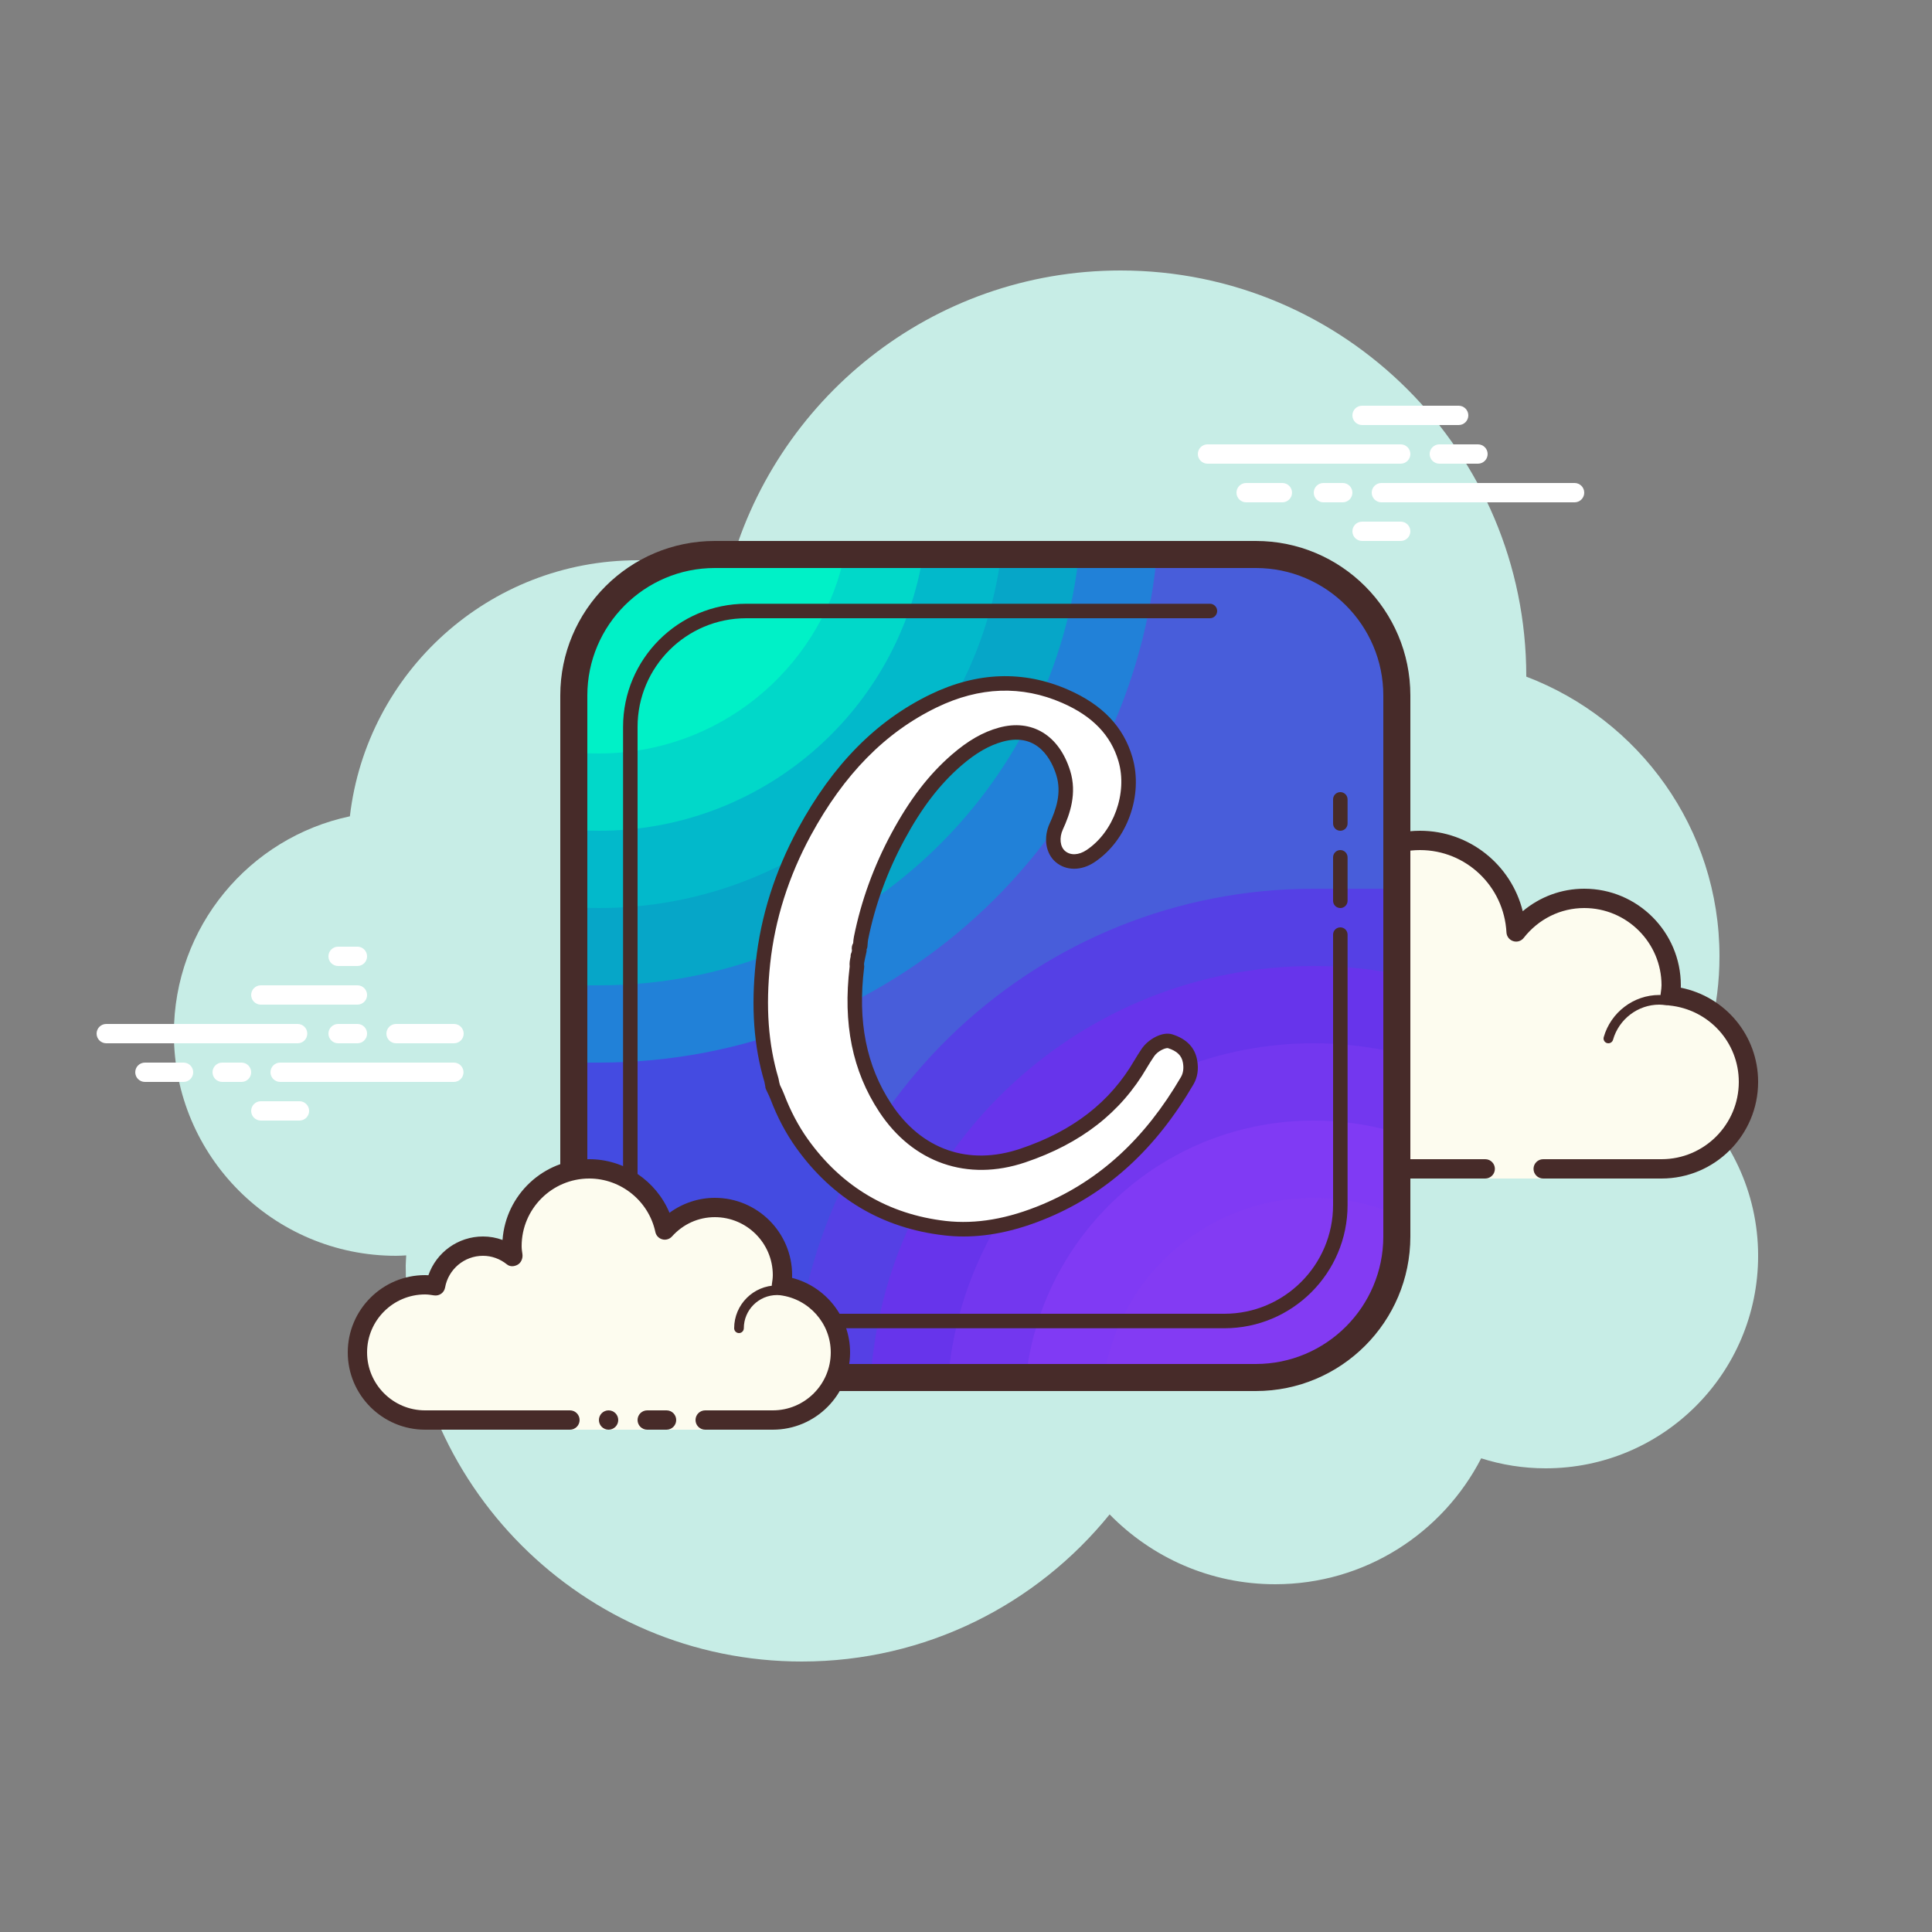 <svg xmlns="http://www.w3.org/2000/svg"  viewBox="0 0 100 100" width="100px" height="100px"><rect x="0" y="0" width="100" height="100" fill="#808080" stroke="none"/><path fill="#c7ede6" d="M87.215,56.71C88.35,54.555,89,52.105,89,49.5c0-6.621-4.159-12.257-10.001-14.478 C78.999,35.015,79,35.008,79,35c0-11.598-9.402-21-21-21c-9.784,0-17.981,6.701-20.313,15.757C36.211,29.272,34.638,29,33,29 c-7.692,0-14.023,5.793-14.89,13.252C12.906,43.353,9,47.969,9,53.5C9,59.851,14.149,65,20.5,65c0.177,0,0.352-0.012,0.526-0.022 C21.022,65.153,21,65.324,21,65.5C21,76.822,30.178,86,41.5,86c6.437,0,12.175-2.972,15.934-7.614C59.612,80.611,62.64,82,66,82 c4.65,0,8.674-2.65,10.666-6.518C77.718,75.817,78.837,76,80,76c6.075,0,11-4.925,11-11C91,61.689,89.53,58.727,87.215,56.71z"/><path fill="#fff" d="M15.405,54H5.5C5.224,54,5,53.776,5,53.5S5.224,53,5.5,53h9.905c0.276,0,0.5,0.224,0.5,0.5 S15.682,54,15.405,54z M18.5,54h-1c-0.276,0-0.5-0.224-0.5-0.5s0.224-0.5,0.5-0.5h1c0.276,0,0.5,0.224,0.5,0.5S18.777,54,18.5,54z M23.491,56H14.5c-0.276,0-0.5-0.224-0.5-0.5s0.224-0.5,0.5-0.5h8.991c0.276,0,0.5,0.224,0.5,0.5S23.767,56,23.491,56z M12.5,56h-1 c-0.276,0-0.5-0.224-0.5-0.5s0.224-0.5,0.5-0.5h1c0.276,0,0.5,0.224,0.5,0.5S12.777,56,12.5,56z M9.5,56h-2 C7.224,56,7,55.776,7,55.5S7.224,55,7.5,55h2c0.276,0,0.5,0.224,0.5,0.5S9.777,56,9.5,56z M15.5,58h-2c-0.276,0-0.5-0.224-0.5-0.5 s0.224-0.5,0.5-0.5h2c0.276,0,0.5,0.224,0.5,0.5S15.776,58,15.5,58z M18.5,49c-0.177,0-0.823,0-1,0c-0.276,0-0.5,0.224-0.5,0.5 s0.224,0.5,0.5,0.5c0.177,0,0.823,0,1,0c0.276,0,0.5-0.224,0.5-0.5S18.776,49,18.5,49z M18.5,51c-0.177,0-4.823,0-5,0 c-0.276,0-0.5,0.224-0.5,0.5s0.224,0.5,0.5,0.5c0.177,0,4.823,0,5,0c0.276,0,0.5-0.224,0.5-0.5S18.776,51,18.5,51z M23.5,53 c-0.177,0-2.823,0-3,0c-0.276,0-0.5,0.224-0.5,0.5s0.224,0.5,0.5,0.5c0.177,0,2.823,0,3,0c0.276,0,0.5-0.224,0.5-0.5 S23.776,53,23.5,53z"/><path fill="#fff" d="M72.5,24h-10c-0.276,0-0.5-0.224-0.5-0.5s0.224-0.5,0.5-0.5h10c0.276,0,0.5,0.224,0.5,0.5 S72.776,24,72.5,24z M76.5,24h-2c-0.276,0-0.5-0.224-0.5-0.5s0.224-0.5,0.5-0.5h2c0.276,0,0.5,0.224,0.5,0.5S76.776,24,76.5,24z M81.5,26h-10c-0.276,0-0.5-0.224-0.5-0.5s0.224-0.5,0.5-0.5h10c0.276,0,0.5,0.224,0.5,0.5S81.777,26,81.5,26z M69.5,26h-1 c-0.276,0-0.5-0.224-0.5-0.5s0.224-0.5,0.5-0.5h1c0.276,0,0.5,0.224,0.5,0.5S69.776,26,69.5,26z M66.375,26H64.5 c-0.276,0-0.5-0.224-0.5-0.5s0.224-0.5,0.5-0.5h1.875c0.276,0,0.5,0.224,0.5,0.5S66.651,26,66.375,26z M75.5,22h-5 c-0.276,0-0.5-0.224-0.5-0.5s0.224-0.5,0.5-0.5h5c0.276,0,0.5,0.224,0.5,0.5S75.777,22,75.5,22z M72.5,28h-2 c-0.276,0-0.5-0.224-0.5-0.5s0.224-0.5,0.5-0.5h2c0.276,0,0.5,0.224,0.5,0.5S72.776,28,72.5,28z"/><path fill="#fdfcef" d="M79.875,60.5c0,0,3.64,0,6.125,0s4.5-2.015,4.5-4.5c0-2.333-1.782-4.229-4.055-4.455 C86.467,51.364,86.5,51.187,86.5,51c0-2.485-2.015-4.5-4.5-4.5c-1.438,0-2.703,0.686-3.527,1.736 C78.333,45.6,76.171,43.5,73.5,43.5c-2.761,0-5,2.239-5,5c0,0.446,0.077,0.87,0.187,1.282C68.045,49.005,67.086,48.5,66,48.5 c-1.781,0-3.234,1.335-3.455,3.055C62.364,51.533,62.187,51.5,62,51.5c-2.485,0-4.5,2.015-4.5,4.5s2.015,4.5,4.5,4.5s9.5,0,9.5,0 h5.375V61h3V60.5z"/><path fill="#472b29" d="M73.5,43c-3.033,0-5.5,2.467-5.5,5.5c0,0.016,0,0.031,0,0.047C67.398,48.192,66.71,48,66,48 c-1.831,0-3.411,1.261-3.858,3.005C62.095,51.002,62.048,51,62,51c-2.757,0-5,2.243-5,5s2.243,5,5,5h14.875 c0.276,0,0.5-0.224,0.5-0.5s-0.224-0.5-0.5-0.5H62c-2.206,0-4-1.794-4-4s1.794-4,4-4c0.117,0,0.23,0.017,0.343,0.032l0.141,0.019 c0.021,0.003,0.041,0.004,0.062,0.004c0.246,0,0.462-0.185,0.495-0.437C63.232,50.125,64.504,49,66,49 c0.885,0,1.723,0.401,2.301,1.1c0.098,0.118,0.241,0.182,0.386,0.182c0.078,0,0.156-0.018,0.228-0.056 c0.209-0.107,0.314-0.346,0.254-0.573C69.054,49.218,69,48.852,69,48.5c0-2.481,2.019-4.5,4.5-4.5c2.381,0,4.347,1.872,4.474,4.263 c0.011,0.208,0.15,0.387,0.349,0.45c0.05,0.016,0.101,0.024,0.152,0.024c0.15,0,0.296-0.069,0.392-0.192 C79.638,47.563,80.779,47,82,47c2.206,0,4,1.794,4,4c0,0.117-0.017,0.23-0.032,0.343l-0.019,0.141 c-0.016,0.134,0.022,0.268,0.106,0.373s0.207,0.172,0.34,0.185C88.451,52.247,90,53.949,90,56c0,2.206-1.794,4-4,4h-6.125 c-0.276,0-0.5,0.224-0.5,0.5s0.224,0.5,0.5,0.5H86c2.757,0,5-2.243,5-5c0-2.397-1.689-4.413-4.003-4.877 C86.999,51.082,87,51.041,87,51c0-2.757-2.243-5-5-5c-1.176,0-2.293,0.416-3.183,1.164C78.219,44.76,76.055,43,73.5,43L73.5,43z"/><path fill="#472b29" d="M72,50c-1.403,0-2.609,0.999-2.913,2.341C68.72,52.119,68.301,52,67.875,52 c-1.202,0-2.198,0.897-2.353,2.068C65.319,54.022,65.126,54,64.938,54c-1.529,0-2.811,1.2-2.918,2.732 C62.01,56.87,62.114,56.99,62.251,57c0.006,0,0.012,0,0.018,0c0.13,0,0.24-0.101,0.249-0.232c0.089-1.271,1.151-2.268,2.419-2.268 c0.229,0,0.47,0.042,0.738,0.127c0.022,0.007,0.045,0.01,0.067,0.01c0.055,0,0.11-0.02,0.156-0.054 C65.962,54.537,66,54.455,66,54.375c0-1.034,0.841-1.875,1.875-1.875c0.447,0,0.885,0.168,1.231,0.473 c0.047,0.041,0.106,0.063,0.165,0.063c0.032,0,0.063-0.006,0.093-0.019c0.088-0.035,0.148-0.117,0.155-0.212 C69.623,51.512,70.712,50.5,72,50.5c0.208,0,0.425,0.034,0.682,0.107c0.023,0.007,0.047,0.01,0.07,0.01 c0.109,0,0.207-0.073,0.239-0.182c0.038-0.133-0.039-0.271-0.172-0.309C72.517,50.04,72.256,50,72,50L72,50z"/><path fill="#472b29" d="M85.883,51.5c-1.326,0-2.508,0.897-2.874,2.182c-0.038,0.133,0.039,0.271,0.172,0.309 C83.205,53.997,83.228,54,83.25,54c0.109,0,0.209-0.072,0.24-0.182C83.795,52.748,84.779,52,85.883,52 c0.117,0,0.23,0.014,0.342,0.029c0.012,0.002,0.023,0.003,0.035,0.003c0.121,0,0.229-0.092,0.246-0.217 c0.019-0.137-0.077-0.263-0.214-0.281C86.158,51.516,86.022,51.5,85.883,51.5L85.883,51.5z"/><g><path fill="#485dda" d="M72,36v28c0,3.87-3.13,7-7,7H37c-3.87,0-7-3.13-7-7V36c0-3.87,3.13-7,7-7h28 C68.87,29,72,32.13,72,36z"/><path fill="#444be1" d="M58,71H37c-3.87,0-7-3.13-7-7V43L58,71z"/><path fill="#5540e5" d="M72,46v18c0,3.87-3.13,7-7,7H41.08C42.1,57.02,53.76,46,68,46H72z"/><path fill="#6734eb" d="M72,50.36V64c0,3.87-3.13,7-7,7H45.09C46.1,59.23,55.98,50,68,50C69.36,50,70.7,50.12,72,50.36z"/><path fill="#7337ef" d="M72,54.43V64c0,3.87-3.13,7-7,7H49.11c1-9.55,9.08-17,18.89-17C69.37,54,70.71,54.15,72,54.43z"/><path fill="#803af4" d="M72,58.54V64c0,3.87-3.13,7-7,7H53.14C54.11,63.66,60.4,58,68,58C69.38,58,70.73,58.19,72,58.54z"/><path fill="#833bf3" d="M72,62.75V64c0,3.87-3.13,7-7,7h-7.82c0.94-5.12,5.42-9,10.82-9C69.41,62,70.76,62.27,72,62.75z"/><path fill="#2181d8" d="M37,29c-3.87,0-7,3.13-7,7v19h1c15.01,0,27.35-11.39,28.85-26H37z"/><path fill="#06a6c8" d="M37,29c-3.87,0-7,3.13-7,7v15h1c12.79,0,23.34-9.61,24.81-22H37z"/><path fill="#02b9cb" d="M37,29c-3.87,0-7,3.13-7,7v10.97c0.33,0.02,0.66,0.03,1,0.03c10.58,0,19.33-7.82,20.78-18H37z"/><path fill="#01d8c9" d="M37,29c-3.87,0-7,3.13-7,7v6.97c0.33,0.02,0.67,0.03,1,0.03c8.37,0,15.32-6.04,16.73-14H37z"/><path fill="#00f1c7" d="M43.65,29C42.3,34.73,37.15,39,31,39c-0.34,0-0.67-0.01-1-0.04V36c0-3.87,3.13-7,7-7H43.65z"/></g><g><path fill="#fff" d="M44.482,49.184c-0.022,0.101-0.044,0.203-0.066,0.304c0,0-0.029-0.01-0.029-0.01l0.03,0 c-0.031,0.18-0.093,0.357-0.06,0.545c-0.324,2.601-0.01,5.079,1.464,7.317c1.646,2.499,4.282,3.428,7.127,2.468 c2.575-0.868,4.704-2.342,6.097-4.744c0.117-0.201,0.245-0.395,0.373-0.589c0.248-0.375,0.825-0.682,1.144-0.581 c0.524,0.166,0.934,0.467,1.035,1.049c0.06,0.344,0.03,0.692-0.149,0.997c-1.751,2.997-4.081,5.364-7.331,6.737 c-1.669,0.705-3.403,1.101-5.206,0.893c-3.099-0.358-5.575-1.836-7.396-4.379c-0.536-0.748-0.955-1.563-1.282-2.424 c-0.071-0.187-0.164-0.365-0.248-0.547c0.005-0.011,0.016-0.025,0.013-0.035c-0.006-0.024-0.018-0.046-0.027-0.068 c-0.013-0.066-0.026-0.131-0.038-0.197c-0.595-1.995-0.663-4.024-0.441-6.082c0.26-2.408,1.001-4.666,2.148-6.777 c1.572-2.894,3.674-5.328,6.691-6.787c2.199-1.063,4.511-1.235,6.798-0.237c1.474,0.643,2.649,1.63,3.125,3.261 c0.523,1.791-0.26,3.98-1.803,5.011c-0.549,0.367-1.152,0.376-1.564,0.024c-0.389-0.333-0.482-0.971-0.215-1.553 c0.409-0.89,0.667-1.799,0.361-2.779c-0.468-1.5-1.609-2.424-3.229-1.976c-0.881,0.243-1.615,0.733-2.291,1.318 c-1.28,1.108-2.234,2.472-3.032,3.949c-0.896,1.659-1.541,3.412-1.913,5.263c-0.027,0.133-0.029,0.27-0.043,0.406 C44.451,49.023,44.447,49.1,44.482,49.184z"/><path fill="#472b29" d="M49.878,64c-0.34,0-0.677-0.02-1.011-0.059c-3.191-0.367-5.768-1.893-7.657-4.531 c-0.529-0.74-0.977-1.585-1.328-2.511c-0.047-0.122-0.104-0.242-0.162-0.361l-0.076-0.161c-0.023-0.052-0.035-0.107-0.034-0.163 c-0.003-0.01-0.006-0.019-0.007-0.026l-0.038-0.196c-0.548-1.831-0.696-3.868-0.446-6.193c0.258-2.385,0.995-4.712,2.192-6.916 c1.8-3.313,4.043-5.585,6.856-6.946c2.414-1.165,4.808-1.246,7.111-0.242c1.784,0.778,2.875,1.923,3.335,3.499 c0.573,1.968-0.268,4.302-1.956,5.428c-0.686,0.46-1.477,0.457-2.016-0.002c-0.519-0.443-0.646-1.264-0.312-1.994 c0.332-0.723,0.633-1.587,0.344-2.512c-0.215-0.689-0.906-2.238-2.771-1.727c-0.715,0.197-1.396,0.592-2.146,1.24 c-1.117,0.968-2.054,2.189-2.946,3.844c-0.887,1.642-1.518,3.377-1.876,5.159c-0.016,0.076-0.02,0.153-0.025,0.23l-0.012,0.138 c-0.005,0.051-0.02,0.099-0.043,0.142c0.005,0.042,0.003,0.086-0.006,0.128l-0.066,0.303c-0.002,0.007-0.003,0.014-0.006,0.021 l-0.02,0.101c-0.023,0.106-0.043,0.198-0.031,0.267c0.007,0.037,0.008,0.074,0.003,0.111c-0.347,2.792,0.112,5.103,1.405,7.064 c1.567,2.38,4.008,3.228,6.693,2.319c2.709-0.914,4.637-2.411,5.894-4.578c0.113-0.195,0.238-0.385,0.362-0.574 c0.34-0.514,1.084-0.926,1.593-0.765c0.743,0.234,1.177,0.686,1.29,1.343c0.083,0.468,0.018,0.889-0.194,1.25 c-1.941,3.324-4.398,5.579-7.509,6.894C52.711,63.677,51.267,64,49.878,64z M40.367,56.151l0.029,0.062 c0.066,0.139,0.132,0.276,0.187,0.419c0.329,0.866,0.745,1.653,1.236,2.34c1.762,2.46,4.162,3.881,7.134,4.225 c1.565,0.175,3.208-0.103,5.019-0.866c2.955-1.248,5.295-3.401,7.152-6.581c0.119-0.203,0.154-0.453,0.104-0.743 c-0.064-0.374-0.305-0.606-0.777-0.756c-0.125-0.023-0.534,0.148-0.719,0.43c-0.139,0.21-0.256,0.388-0.362,0.571 c-1.352,2.33-3.413,3.937-6.302,4.912c-2.99,1.009-5.817,0.029-7.561-2.618c-1.387-2.105-1.887-4.565-1.528-7.52 c-0.021-0.188,0.016-0.356,0.045-0.494l0.005-0.022c-0.003-0.028-0.002-0.058,0.003-0.087c0.008-0.046,0.022-0.089,0.043-0.128 l0.021-0.099c-0.025-0.136-0.003-0.268,0.064-0.38l0.001-0.012c0.008-0.109,0.017-0.219,0.039-0.325 c0.372-1.854,1.029-3.659,1.95-5.365c0.937-1.737,1.927-3.025,3.116-4.055c0.837-0.725,1.611-1.169,2.438-1.396 c1.702-0.467,3.111,0.385,3.687,2.227c0.366,1.173-0.011,2.245-0.379,3.047c-0.193,0.421-0.144,0.889,0.117,1.111 c0.281,0.239,0.707,0.219,1.111-0.051c1.405-0.938,2.131-2.955,1.652-4.595c-0.394-1.35-1.347-2.338-2.914-3.021 c-2.097-0.916-4.276-0.837-6.485,0.23c-2.667,1.29-4.802,3.458-6.524,6.628c-1.149,2.118-1.858,4.352-2.104,6.639 c-0.239,2.225-0.1,4.165,0.428,5.935l0.047,0.234C40.352,56.08,40.362,56.115,40.367,56.151z"/></g><g><path fill="#472b29" d="M65,29.4c3.639,0,6.6,2.961,6.6,6.6v28c0,3.639-2.961,6.6-6.6,6.6H37c-3.639,0-6.6-2.961-6.6-6.6V36 c0-3.639,2.961-6.6,6.6-6.6H65 M65,28H37c-4.418,0-8,3.582-8,8v28c0,4.418,3.582,8,8,8h28c4.418,0,8-3.582,8-8V36 C73,31.582,69.418,28,65,28L65,28z"/><path fill="#472b29" d="M63.375,68.75h-24.75c-3.516,0-6.375-2.86-6.375-6.375v-24.75c0-3.515,2.859-6.375,6.375-6.375h24 c0.207,0,0.375,0.168,0.375,0.375S62.832,32,62.625,32h-24C35.523,32,33,34.523,33,37.625v24.75C33,65.477,35.523,68,38.625,68 h24.75C66.477,68,69,65.477,69,62.375v-14C69,48.168,69.168,48,69.375,48s0.375,0.168,0.375,0.375v14 C69.75,65.89,66.891,68.75,63.375,68.75z"/><path fill="#472b29" d="M69.375,43C69.168,43,69,42.832,69,42.625v-1.25C69,41.168,69.168,41,69.375,41 s0.375,0.168,0.375,0.375v1.25C69.75,42.832,69.582,43,69.375,43z"/><path fill="#472b29" d="M69.375,47C69.168,47,69,46.832,69,46.625v-2.25C69,44.168,69.168,44,69.375,44 s0.375,0.168,0.375,0.375v2.25C69.75,46.832,69.582,47,69.375,47z"/></g><g><path fill="#fdfcef" d="M36.5,73.5c0,0,1.567,0,3.5,0s3.5-1.567,3.5-3.5c0-1.781-1.335-3.234-3.055-3.455 C40.473,66.366,40.5,66.187,40.5,66c0-1.933-1.567-3.5-3.5-3.5c-1.032,0-1.95,0.455-2.59,1.165 c-0.384-1.808-1.987-3.165-3.91-3.165c-2.209,0-4,1.791-4,4c0,0.191,0.03,0.374,0.056,0.558C26.128,64.714,25.592,64.5,25,64.5 c-1.228,0-2.245,0.887-2.455,2.055C22.366,66.527,22.187,66.5,22,66.5c-1.933,0-3.5,1.567-3.5,3.5s1.567,3.5,3.5,3.5s7.5,0,7.5,0 V74h7V73.5z"/><path fill="#472b29" d="M38.25,69C38.112,69,38,68.888,38,68.75c0-1.223,0.995-2.218,2.218-2.218 c0.034,0.009,0.737-0.001,1.244,0.136c0.133,0.036,0.212,0.173,0.176,0.306c-0.036,0.134-0.173,0.213-0.306,0.176 c-0.444-0.12-1.1-0.12-1.113-0.118c-0.948,0-1.719,0.771-1.719,1.718C38.5,68.888,38.388,69,38.25,69z"/><circle cx="31.5" cy="73.5" r=".5" fill="#472b29"/><path fill="#472b29" d="M40,74h-3.5c-0.276,0-0.5-0.224-0.5-0.5s0.224-0.5,0.5-0.5H40c1.654,0,3-1.346,3-3 c0-1.496-1.125-2.768-2.618-2.959c-0.134-0.018-0.255-0.088-0.336-0.196s-0.115-0.244-0.094-0.377C39.975,66.314,40,66.16,40,66 c0-1.654-1.346-3-3-3c-0.85,0-1.638,0.355-2.219,1c-0.125,0.139-0.321,0.198-0.5,0.148c-0.182-0.049-0.321-0.195-0.36-0.379 C33.58,62.165,32.141,61,30.5,61c-1.93,0-3.5,1.57-3.5,3.5c0,0.143,0.021,0.28,0.041,0.418c0.029,0.203-0.063,0.438-0.242,0.54 s-0.396,0.118-0.556-0.01C25.878,65.155,25.449,65,25,65c-0.966,0-1.792,0.691-1.963,1.644c-0.048,0.267-0.296,0.446-0.569,0.405 C22.314,67.025,22.16,67,22,67c-1.654,0-3,1.346-3,3s1.346,3,3,3h7.5c0.276,0,0.5,0.224,0.5,0.5S29.776,74,29.5,74H22 c-2.206,0-4-1.794-4-4s1.794-4,4-4c0.059,0,0.116,0.002,0.174,0.006C22.588,64.82,23.711,64,25,64c0.349,0,0.689,0.061,1.011,0.18 C26.176,61.847,28.126,60,30.5,60c1.831,0,3.466,1.127,4.153,2.774C35.333,62.276,36.155,62,37,62c2.206,0,4,1.794,4,4 c0,0.048-0.001,0.095-0.004,0.142C42.739,66.59,44,68.169,44,70C44,72.206,42.206,74,40,74z"/><path fill="#472b29" d="M34.5,73c-0.159,0-0.841,0-1,0c-0.276,0-0.5,0.224-0.5,0.5s0.224,0.5,0.5,0.5c0.159,0,0.841,0,1,0 c0.276,0,0.5-0.224,0.5-0.5S34.776,73,34.5,73z"/></g></svg>